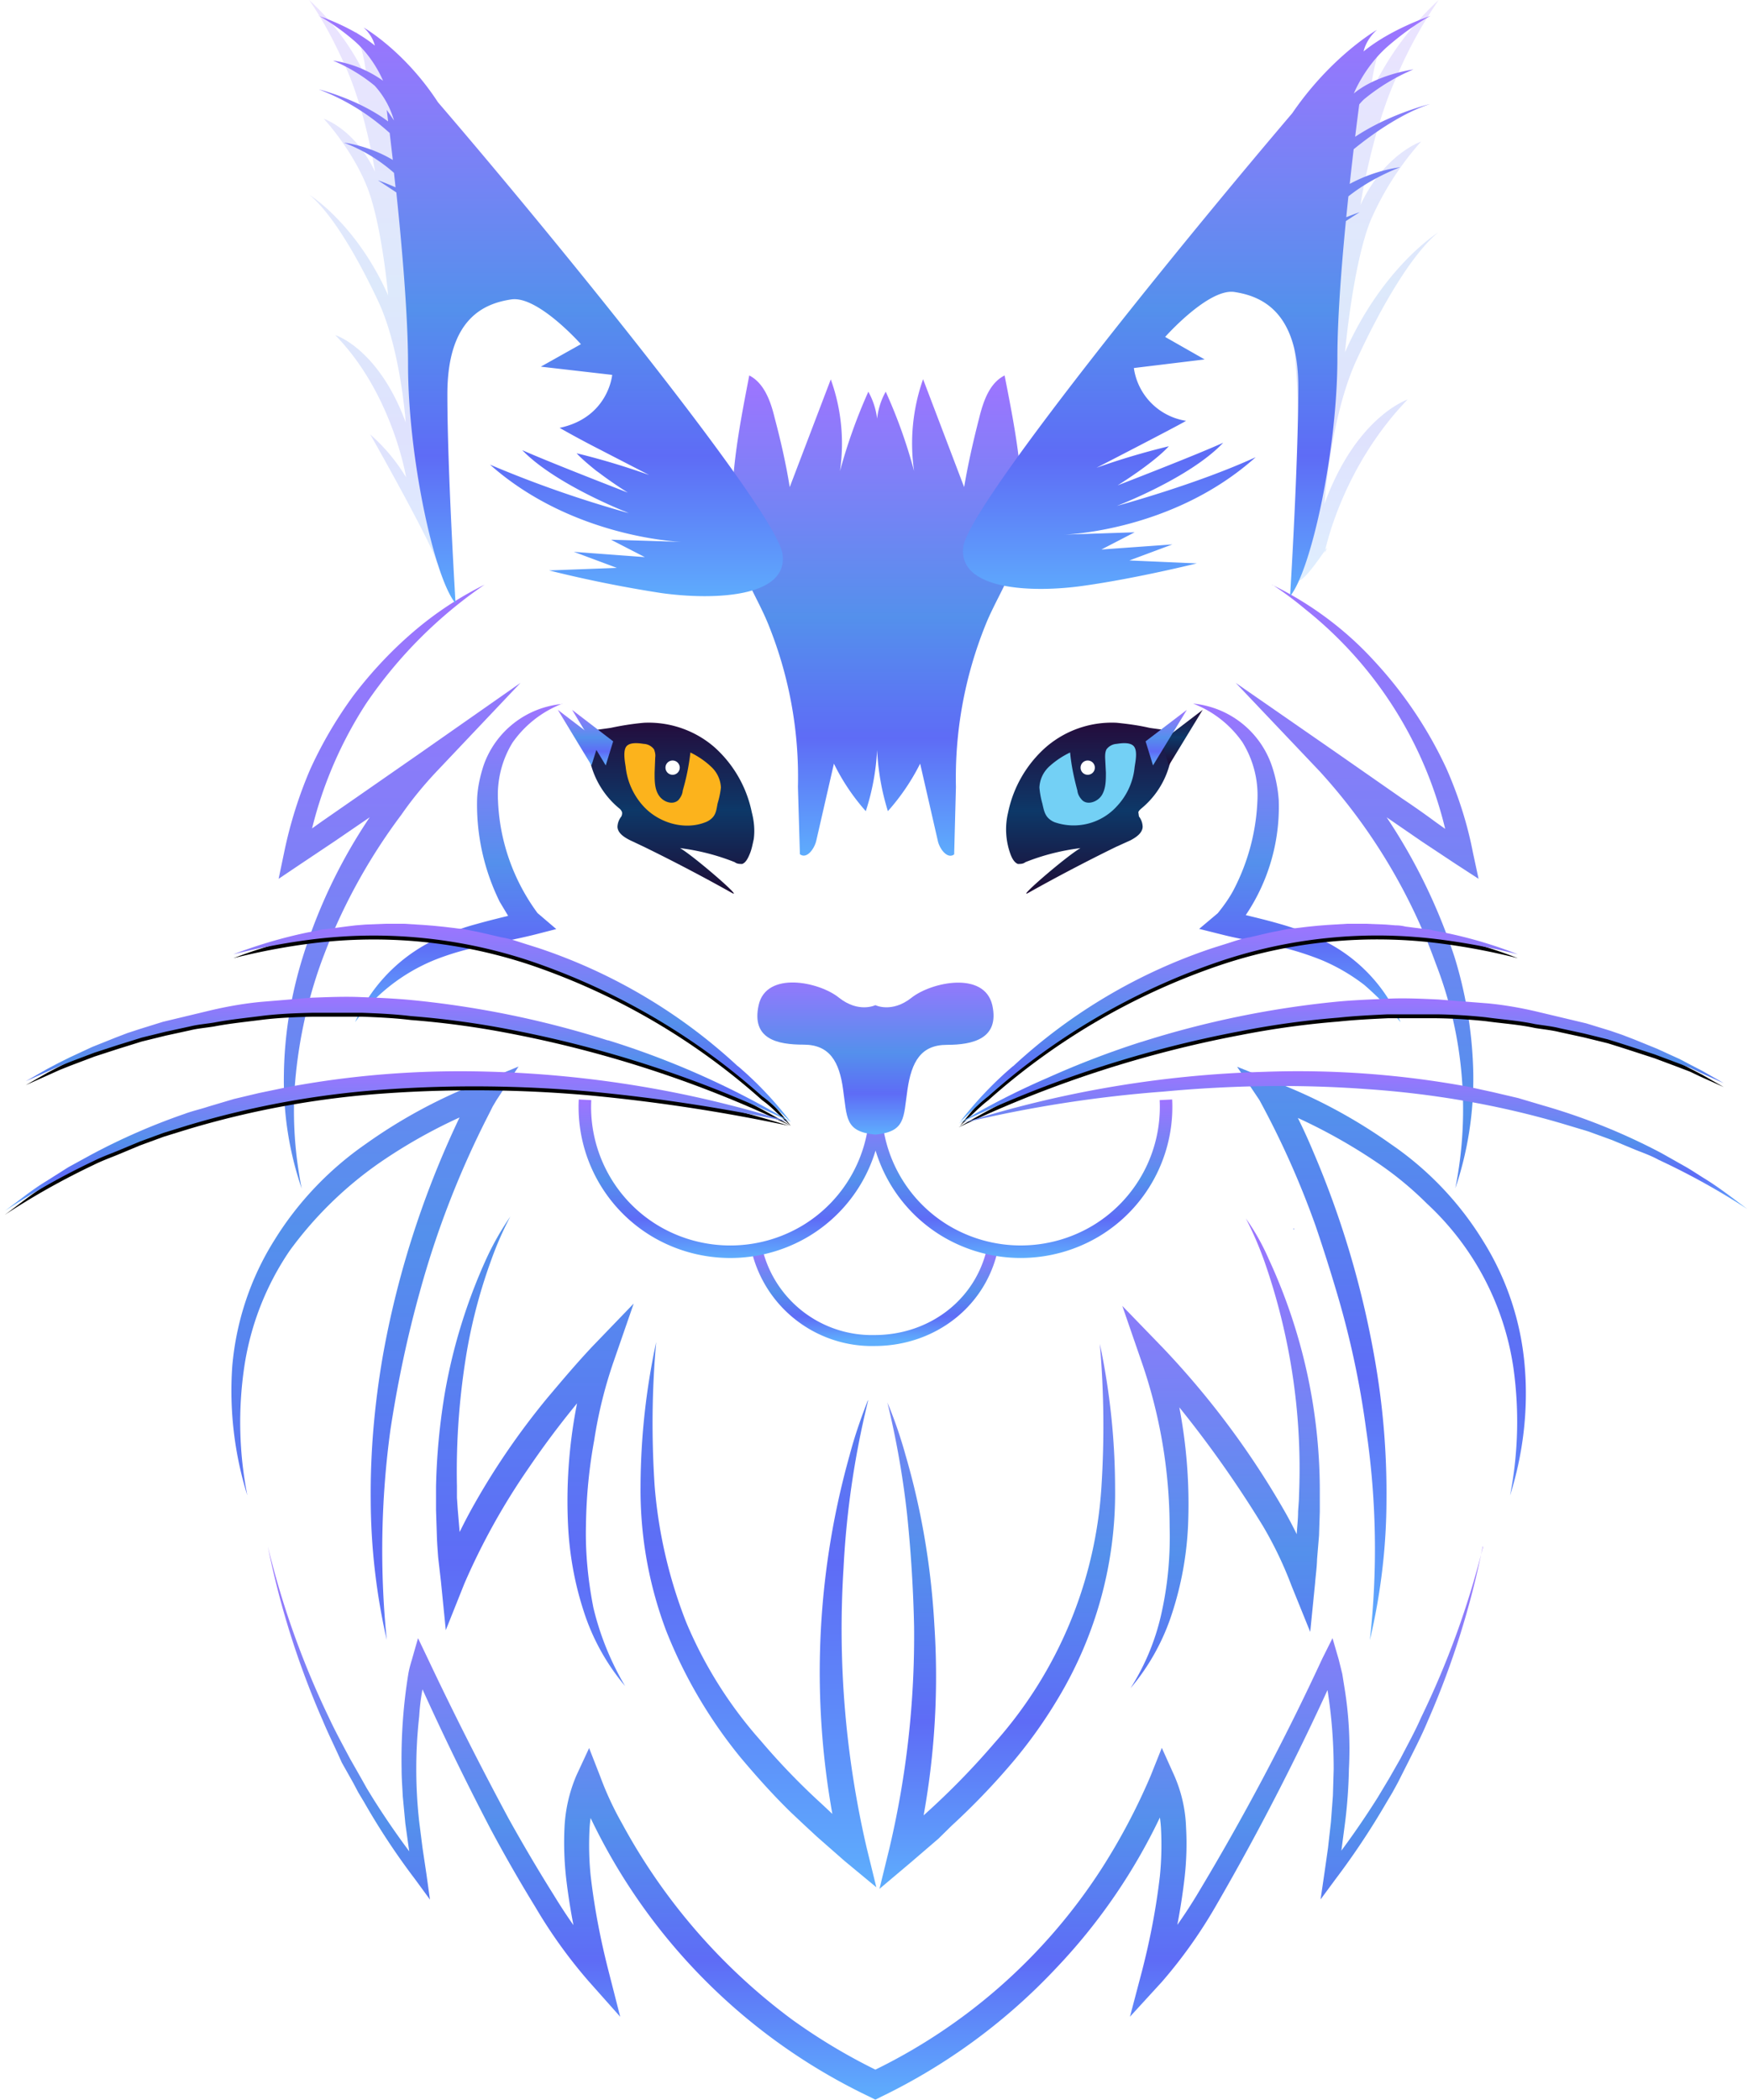 <svg xmlns="http://www.w3.org/2000/svg" xmlns:xlink="http://www.w3.org/1999/xlink" width="894" height="1074" class="mainLogoSpecial"><defs><linearGradient id="a" x1="0%" x2="0%" y1="0%" y2="100%"><stop offset="0%" stop-color="#9E74FF"/><stop offset="50%" stop-color="#5490EC"/><stop offset="75%" stop-color="#5E6CF6"/><stop offset="100%" stop-color="#5EAEFD"/></linearGradient><linearGradient id="c" x1="0%" x2="0%" y1="0%" y2="100%"><stop offset="0%" stop-color="#9E74FF"/><stop offset="50%" stop-color="#5490EC"/><stop offset="75%" stop-color="#5E6CF6"/><stop offset="100%" stop-color="#5EAEFD"/></linearGradient><linearGradient id="e" x1="0%" x2="0%" y1="0%" y2="100%"><stop offset="0%" stop-color="#9E74FF"/><stop offset="50%" stop-color="#5490EC"/><stop offset="75%" stop-color="#5E6CF6"/><stop offset="100%" stop-color="#5EAEFD"/></linearGradient><linearGradient id="f" x1="0%" x2="0%" y1="0%" y2="100%"><stop offset="0%" stop-color="#9E74FF"/><stop offset="50%" stop-color="#5490EC"/><stop offset="75%" stop-color="#5E6CF6"/><stop offset="100%" stop-color="#5EAEFD"/></linearGradient><linearGradient id="g" x1="0%" x2="0%" y1="0%" y2="100%"><stop offset="0%" stop-color="#9E74FF"/><stop offset="50%" stop-color="#5490EC"/><stop offset="75%" stop-color="#5E6CF6"/><stop offset="100%" stop-color="#5EAEFD"/></linearGradient><linearGradient id="h" x1="0%" x2="0%" y1="0%" y2="100%"><stop offset="0%" stop-color="#9E74FF"/><stop offset="50%" stop-color="#5490EC"/><stop offset="75%" stop-color="#5E6CF6"/><stop offset="100%" stop-color="#5EAEFD"/></linearGradient><linearGradient id="i" x1="0%" x2="0%" y1="0%" y2="100%"><stop offset="0%" stop-color="#240C3C"/><stop offset="50%" stop-color="#0D3868"/><stop offset="100%" stop-color="#1F0A33"/></linearGradient><linearGradient id="j" x1="0%" x2="0%" y1="0%" y2="100%"><stop offset="0%" stop-color="#9E74FF"/><stop offset="50%" stop-color="#5490EC"/><stop offset="75%" stop-color="#5E6CF6"/><stop offset="100%" stop-color="#5EAEFD"/></linearGradient><linearGradient id="k" x1="0%" x2="0%" y1="0%" y2="100%"><stop offset="0%" stop-color="#9E74FF"/><stop offset="50%" stop-color="#5490EC"/><stop offset="75%" stop-color="#5E6CF6"/><stop offset="100%" stop-color="#5EAEFD"/></linearGradient><linearGradient id="l" x1="0%" x2="0%" y1="0%" y2="100%"><stop offset="0%" stop-color="#9E74FF"/><stop offset="50%" stop-color="#5490EC"/><stop offset="75%" stop-color="#5E6CF6"/><stop offset="100%" stop-color="#5EAEFD"/></linearGradient><linearGradient id="m" x1="0%" x2="0%" y1="0%" y2="100%"><stop offset="0%" stop-color="#240C3C"/><stop offset="50%" stop-color="#0D3868"/><stop offset="100%" stop-color="#1F0A33"/></linearGradient><linearGradient id="n" x1="0%" x2="0%" y1="0%" y2="100%"><stop offset="0%" stop-color="#9E74FF"/><stop offset="50%" stop-color="#5490EC"/><stop offset="75%" stop-color="#5E6CF6"/><stop offset="100%" stop-color="#5EAEFD"/></linearGradient><linearGradient id="o" x1="0%" x2="0%" y1="0%" y2="100%"><stop offset="0%" stop-color="#9E74FF"/><stop offset="50%" stop-color="#5490EC"/><stop offset="75%" stop-color="#5E6CF6"/><stop offset="100%" stop-color="#5EAEFD"/></linearGradient><linearGradient id="p" x1="0%" x2="0%" y1="0%" y2="100%"><stop offset="0%" stop-color="#9E74FF"/><stop offset="50%" stop-color="#5490EC"/><stop offset="75%" stop-color="#5E6CF6"/><stop offset="100%" stop-color="#5EAEFD"/></linearGradient><linearGradient id="q" x1="0%" x2="0%" y1="0%" y2="100%"><stop offset="0%" stop-color="#9E74FF"/><stop offset="50%" stop-color="#5490EC"/><stop offset="75%" stop-color="#5E6CF6"/><stop offset="100%" stop-color="#5EAEFD"/></linearGradient><linearGradient id="t" x1="0%" x2="0%" y1="0%" y2="100%"><stop offset="0%" stop-color="#9E74FF"/><stop offset="50%" stop-color="#5490EC"/><stop offset="75%" stop-color="#5E6CF6"/><stop offset="100%" stop-color="#5EAEFD"/></linearGradient><linearGradient id="w" x1="0%" x2="0%" y1="0%" y2="100%"><stop offset="0%" stop-color="#9E74FF"/><stop offset="50%" stop-color="#5490EC"/><stop offset="75%" stop-color="#5E6CF6"/><stop offset="100%" stop-color="#5EAEFD"/></linearGradient><linearGradient id="z" x1="0%" x2="0%" y1="0%" y2="100%"><stop offset="0%" stop-color="#9E74FF"/><stop offset="50%" stop-color="#5490EC"/><stop offset="75%" stop-color="#5E6CF6"/><stop offset="100%" stop-color="#5EAEFD"/></linearGradient><linearGradient id="E" x1="0%" x2="0%" y1="0%" y2="100%"><stop offset="0%" stop-color="#9E74FF"/><stop offset="50%" stop-color="#5490EC"/><stop offset="75%" stop-color="#5E6CF6"/><stop offset="100%" stop-color="#5EAEFD"/></linearGradient><linearGradient id="F" x1="0%" x2="0%" y1="0%" y2="100%"><stop offset="0%" stop-color="#9E74FF"/><stop offset="50%" stop-color="#5490EC"/><stop offset="75%" stop-color="#5E6CF6"/><stop offset="100%" stop-color="#5EAEFD"/></linearGradient><filter id="b" width="138%" height="108.9%" x="-19%" y="-4.4%" filterUnits="objectBoundingBox"><feGaussianBlur in="SourceGraphic" stdDeviation="4.249 0"/></filter><filter id="d" width="132.4%" height="108.6%" x="-16.2%" y="-4.3%" filterUnits="objectBoundingBox"><feGaussianBlur in="SourceGraphic" stdDeviation="4.249 0"/></filter><filter id="s" width="104.9%" height="113.8%" x="-2.5%" y="-4.9%" filterUnits="objectBoundingBox"><feOffset dy="2" in="SourceAlpha" result="shadowOffsetOuter1"/><feGaussianBlur in="shadowOffsetOuter1" result="shadowBlurOuter1" stdDeviation="2"/><feColorMatrix in="shadowBlurOuter1" values="0 0 0 0 0 0 0 0 0 0 0 0 0 0 0 0 0 0 0.5 0"/></filter><filter id="v" width="103.6%" height="121.9%" x="-1.8%" y="-7.8%" filterUnits="objectBoundingBox"><feOffset dy="2" in="SourceAlpha" result="shadowOffsetOuter1"/><feGaussianBlur in="shadowOffsetOuter1" result="shadowBlurOuter1" stdDeviation="2"/><feColorMatrix in="shadowBlurOuter1" values="0 0 0 0 0 0 0 0 0 0 0 0 0 0 0 0 0 0 0.5 0"/></filter><filter id="y" width="103.5%" height="119.6%" x="-1.7%" y="-7%" filterUnits="objectBoundingBox"><feOffset dy="2" in="SourceAlpha" result="shadowOffsetOuter1"/><feGaussianBlur in="shadowOffsetOuter1" result="shadowBlurOuter1" stdDeviation="2"/><feColorMatrix in="shadowBlurOuter1" values="0 0 0 0 0 0 0 0 0 0 0 0 0 0 0 0 0 0 0.5 0"/></filter><filter id="B" width="104.9%" height="113.8%" x="-2.5%" y="-4.9%" filterUnits="objectBoundingBox"><feOffset dy="2" in="SourceAlpha" result="shadowOffsetOuter1"/><feGaussianBlur in="shadowOffsetOuter1" result="shadowBlurOuter1" stdDeviation="2"/><feColorMatrix in="shadowBlurOuter1" values="0 0 0 0 0 0 0 0 0 0 0 0 0 0 0 0 0 0 0.5 0"/></filter><filter id="D" width="103.6%" height="121.9%" x="-1.8%" y="-7.8%" filterUnits="objectBoundingBox"><feOffset dy="2" in="SourceAlpha" result="shadowOffsetOuter1"/><feGaussianBlur in="shadowOffsetOuter1" result="shadowBlurOuter1" stdDeviation="2"/><feColorMatrix in="shadowBlurOuter1" values="0 0 0 0 0 0 0 0 0 0 0 0 0 0 0 0 0 0 0.5 0"/></filter><path id="r" d="M374.8 545.2a279.8 279.8 0 0 0-101.9-60.4l-9.5-3c-3-1-6.3-2-9.6-2.5L244 477l-9.7-2c-1.7 0-3.2-.3-5-.5l-5.1-.6-5-.5-5-.4-9.9-.6h-9.9l-10 .4-5 .4-5 .6-9.7 1.3-2.5.2-2.5.6-4.8.9c-13 2.7-25.7 6.5-38.1 11.2 12.8-3.2 25.7-5.7 38.7-7.4 38.7-5.1 78-1.2 114.9 11.4a344 344 0 0 1 116.9 68.6c2.7 1.9 5.2 4.2 7.6 6.5l7 6.6c-8-10.4-17-20-27-28.5Z"/><path id="u" d="M308.3 532A488.6 488.6 0 0 0 208 511.4c-8.4-.8-17.2-1.2-25.6-1.5-8.5-.4-17.1 0-25.7.3l-25.4 2.1c-8.6.8-17.2 2.3-25.4 4.2l-25 6-12.2 3.8-6.1 2-6 2.3-12 4.8-11.4 5.3-5.8 2.9-5.7 3-11 6.3 11.4-5.1 6-2.7 5.8-2.3 11.9-4.5 12-3.9 6.1-1.9 6.1-1.9 12.2-3 12.4-2.7c4-1 8.2-1.3 12.4-2 8.4-1.6 16.8-2.4 25.2-3.5 8.6-1 16.8-1.3 25.2-1.5h25.2c8.2.3 16.8.7 25 1.7a447 447 0 0 1 50.3 6.8 590 590 0 0 1 144 47.3 430.4 430.4 0 0 0-93.3-41.7h-.2Z"/><path id="x" d="M401 573.7a897.7 897.7 0 0 0-102.5-15.6c-34.4-3-69-3.4-103.6-1a461.4 461.4 0 0 0-101.4 18.4l-12.3 3.8-12 4.4-12 5c-4 1.6-8 3.1-11.8 5A377.7 377.7 0 0 0 0 619.2c7-5.1 13.7-10.7 21.2-15.2l11.2-7.1 11.5-6.3a327.3 327.3 0 0 1 48-21c4-1.5 8.2-2.4 12.4-3.8l12.8-3.8 12.6-3 13-2.7C177 549.7 212 547 247 548c52.3 1.4 104.2 10 154 25.7Z"/><path id="A" d="M515.7 545.2a280 280 0 0 1 102-60.4l9.5-3c3-1 6.3-2 9.5-2.5l9.8-2.3 9.9-2 5-.5 5-.6 4.9-.5 5.1-.4 10-.6h9.9l10 .4 4.9.4c1.7 0 3.4.2 5 .6l9.9 1.3 2.5.2 2.4.6 4.8.9a227 227 0 0 1 38 11.2 335.9 335.9 0 0 0-38.6-7.4 252 252 0 0 0-115 11.4A343.8 343.8 0 0 0 503 560.6c-2.5 1.9-5 4.2-7.4 6.5l-7.1 6.6c8-10.4 17.1-20 27.1-28.5Z"/><path id="C" d="M581.3 532.8a486.9 486.9 0 0 1 100.2-20.6c8.5-.8 17.1-1.1 25.7-1.5 8.6-.4 17.2 0 25.8.4l25.5 2c8.4.8 17 2.3 25.4 4.3l24.8 5.9 12.4 3.8 6.1 2.1 6 2.3 11.8 4.8 11.6 5.3 5.7 3 5.8 3 11 6.3-11.6-5.2-5.7-2.7-6-2.3-12-4.5-12-3.9-5.9-1.9-6.1-1.9-12.2-3-12.4-2.7c-4-1-8.2-1.4-12.6-2.1-8.2-1.8-16.6-2.3-25.2-3.5a274 274 0 0 0-25-1.5h-25.2c-8.4.4-16.8.8-25.2 1.7a442.5 442.5 0 0 0-50 6.9 585.8 585.8 0 0 0-144.2 47.2 381.3 381.3 0 0 1 45.4-23.3c15.6-7 31.7-13.2 48-18.4Z"/></defs><g fill="none" fill-rule="evenodd"><path fill="url(#a)" fill-opacity=".2" fill-rule="nonzero" d="M220.6 127.3c-2.7-83.6-40-109.4-41.4-111.5a83 83 0 0 1 5.8 24.3A126 126 0 0 0 155.6 0c.6 1 8.6 11.6 18.5 33.8 10.5 23.2 15.2 54 15.2 54C179.3 66.6 164 61 163 60.7c.9.8 14.3 15.6 21.8 33.8C192.7 113.3 196 151 196 151c-15.8-35.5-38.8-50.5-40.2-51.3 11 9 24 30.6 35.3 54.7C202.4 178.7 205 216 205 216c-13.4-36.4-34.6-44.3-36-44.6 29.3 30 36.2 72.7 36.2 72.7a93.8 93.8 0 0 0-18.4-22c.8 1.2 31.3 55.4 34 65.1 2.6 10.1 2.6-76.3 0-159.8Z" filter="url(#b)" transform="translate(2.5)"/><path fill="url(#c)" fill-opacity=".2" fill-rule="nonzero" d="M674.9 283s8-42.8 42.5-78.7c-1.5.6-26.6 9.8-42.5 53.3 0 0 3-44.4 16.3-73.3s28.7-54.6 41.8-65.4c-1.7 1.1-29 19-47.6 61.2 0 0 4-45 13.1-67.4a152 152 0 0 1 25.8-40.3c-1.1.4-19.1 7-31 32.4 0 0 5.6-36.8 18-64.4a227.2 227.2 0 0 1 22-40.4 151 151 0 0 0-34.9 47.9s1-15.2 7-29c-1.7 2.4-61.1 52.7-49.1 133 11.3 76.2 1.3 141.8 4.5 139.2 0 0-.3 6.7 1.7 5.6 5.5-3 17.5-23.5 12.4-13.8Z" filter="url(#d)" transform="translate(2.5)"/><path fill="url(#e)" fill-rule="nonzero" d="M517.7 282.4c-3 12.6-11.5 25.3-16.3 37.5a208.9 208.9 0 0 0-15 82.5l-.9 34.5c-3.4 2.6-7.5-2.7-8.4-7.1l-9-39.3a112 112 0 0 1-16.5 24.3 125 125 0 0 1-5.5-31.2c-.6 10.8-2.5 21.1-5.8 31.2-6.5-7.3-12-15.5-16.3-24.3l-9 39.3c-1 4.4-5 9.7-8.4 7l-1-34.4a208 208 0 0 0-14.9-82.5c-4.8-12.2-13.2-24.9-16.3-37.5-6.5-26.8 1.2-63.7 6.3-90.4 7.7 3.9 11 13.4 13 21.7 3.1 11.7 5.8 23.5 7.7 35.4l21-55.1c5.4 15 7 31 4.7 46.9 3.8-14 8.6-27.4 14.5-40.6a38 38 0 0 1 4.5 13.8c.5-4.8 2-9.6 4.4-13.8a262 262 0 0 1 14.5 40.6 99 99 0 0 1 4.6-47l21 55.2c2-11.9 4.7-23.7 7.7-35.4 2.1-8.4 5.2-17.8 13-21.7 5.2 26.7 12.9 63.6 6.4 90.4Z" transform="translate(2.5)"/><path fill="url(#f)" fill-rule="nonzero" d="M285.2 359.8a55.4 55.4 0 0 0-25.6 20c-5.4 8.8-8 19.2-7.4 29.6.8 20.8 7.9 40.8 20.2 57.5l9.6 8.2-11.7 3c-9 2.2-17.7 3.8-26.1 5.7-8.4 1.6-16.7 4-24.7 7.2a94.5 94.5 0 0 0-40.4 31.7 84.7 84.7 0 0 1 36.6-40 114 114 0 0 1 25.6-10.2c8.8-2.5 17.6-4.4 25.8-6.7l-2.3 11c-2.7-2.1-5-4.7-6.9-7.6l-4.8-8c-8-16.2-12-34.1-11.6-52.2.2-6.1 1.5-12 3.4-17.8A47.2 47.2 0 0 1 285 360l.2-.2Z" transform="translate(2.5)"/><path fill="url(#g)" fill-rule="nonzero" d="M245.3 299a230.9 230.9 0 0 0-60.5 60.7 209 209 0 0 0-30.7 78.3l-9-5.8 16.8-12 17-11.8 33.8-23.5 51-35.7-42.8 45.2c-6.6 7-12.7 14.4-18.1 22.2a294.5 294.5 0 0 0-41.3 76.3 240 240 0 0 0-12.7 56.5c-2 19.5-.8 39.1 3 58.4-6.5-19-9.5-38.7-9.1-58.8.3-20 3.6-40 9.5-59.1a272.1 272.1 0 0 1 49.6-92.4c3-4 6.3-7.6 10-11.8l8.1 9.7-34 23-17.1 11.7-17.2 11.5-11.6 7.8 2.8-13.4c3-14.6 7.5-29 13.4-42.7a213 213 0 0 1 22.5-38.2c9-11.7 19-22.4 30.2-32a176 176 0 0 1 36.2-24h.2ZM124 764.7a180 180 0 0 1-7.7-66.2c2-22.8 9.3-44.8 21.4-64.1 12-19.5 28-36.3 46.7-49.3a267 267 0 0 1 59.6-32l18.7-7.7-11.3 17.2-1.9 3.2-1.9 3.8a473 473 0 0 0-35.5 91.4c-6.4 23-11.3 46.4-14.9 70a455.7 455.7 0 0 0-1.9 107.6 326.8 326.8 0 0 1-8.2-72.2c-.2-24.2 2-48.6 6.1-72.5 8-45.2 22.6-89 43.1-130.2l2.3-4.2 2.7-4.4 7.4 9.6a268.1 268.1 0 0 0-57.2 30 193.9 193.9 0 0 0-45.8 44.8 143 143 0 0 0-23.3 59.7 193.5 193.5 0 0 0 1.6 65.5Zm134.5-142.6a168 168 0 0 0-9.6 21.8 272.4 272.4 0 0 0-12.4 45.8c-4 23.2-5.8 46.8-5.3 70.4v5.8l.4 5.9 1 11.8 1 11.6 1.6 11.7-12-1.3c4-11.1 9-22 14.7-32.5 11.3-20.6 24.5-40 39.5-58.2 7.6-9 15-17.8 23.2-26.5l21-21.8-9.9 28.6a228.9 228.9 0 0 0-10.3 41.3c-2.6 14.1-4 28.5-4.2 42.9-.4 14.3 1 28.6 3.8 42.8a145 145 0 0 0 16.2 40 112.6 112.6 0 0 1-21.3-38.7c-4.6-14.2-7.2-29-7.9-44a257 257 0 0 1 11.5-88.8l10.9 6.6a452 452 0 0 0-42.6 53.5 343 343 0 0 0-32.8 59l-9.5 23.8-2.5-25-1.4-12.2c-.3-4-.6-8-.7-12l-.4-12.2v-12a331 331 0 0 1 4.6-48.4 283 283 0 0 1 21.4-68.7c3.4-7.3 7.4-14.3 12-21Zm183 94.1a454 454 0 0 0-12.6 86c-3 47.8 1 95.8 11.8 142.5l5 20.4-16.3-13.5-14-12.3-6.8-6.3-6.8-6.4c-9-8.8-17.4-18.2-25.4-27.7a244.3 244.3 0 0 1-38.2-65 204 204 0 0 1-13.1-73.8 356 356 0 0 1 8-73.8c-2.2 24.4-2.4 49-.8 73.4 1.9 24 7.4 47.7 16.2 70a218 218 0 0 0 38.2 60.6 350.4 350.4 0 0 0 31.3 32.4l6.7 6.3 13.7 12-11 7a410.6 410.6 0 0 1 4.7-204.1c2.5-9.5 5.7-18.7 9.3-27.9v.2Z" transform="translate(2.5)"/><path stroke="url(#h)" stroke-width="5.6" d="M384 636.1a60.4 60.4 0 0 0 60.8 49.4c30 0 55.6-19.9 60.8-49.4" transform="translate(2.5)"/><path fill="url(#i)" fill-rule="nonzero" d="m327 433.1-7.2-3.4c-3-1.5-6.3-3.6-6.5-6.8a9 9 0 0 1 2-5.4c.3-.7.5-1.5.3-2.3-.3-.7-.8-1.4-1.5-1.9a44 44 0 0 1-15.6-39.2c3.8-1 7.6-1.3 11.4-1.9 5.6-1.2 11.3-2.1 17-2.6 13-.6 26 3.8 36 12.5a61 61 0 0 1 19.1 33.3c1.2 4.6 1.6 9.2 1 13.7-.6 2.7-1.1 5.4-2.1 7.7-.8 1.9-1.9 4.3-3.8 5-1.3 0-2.7 0-3.8-.9-9-3.6-18.4-6-28-7.2 6.7 3.8 32.4 26 26.7 23a907.6 907.6 0 0 0-45-23.6Z" transform="translate(2.5)"/><path fill="#FCB31C" fill-rule="nonzero" d="M329 412.2c7.8 8.6 21 12.5 31.7 8.3a9.6 9.6 0 0 0 3.6-2.3c2-2 2.2-4.8 2.7-7.3.8-2.7 1.4-5.3 1.7-8.2-.2-4.2-2.1-8.1-5.3-10.9-3-2.8-6.6-5.2-10.3-7a115 115 0 0 1-3.9 19.4c-.2 2-1 3.5-2.3 5-3 2.7-8 .8-10.1-2.7-2.1-3.4-2-7.6-2-11.4l.3-7.7c.2-1.3 0-2.6-.6-4.2a6.9 6.9 0 0 0-5.3-2.8c-2.5-.4-7.3-1-9 1.5-1.6 2.5-.6 7.6-.2 10.3.8 7.5 4 14.5 9 20Z"/><path fill="#FFF" fill-rule="nonzero" d="M344 396.2a3.6 3.6 0 1 0 0-7.3 3.6 3.6 0 0 0 0 7.3Z"/><path fill="url(#j)" fill-rule="nonzero" d="m282.8 363 17.2 28.4 3.9-12.3z" transform="translate(2.5)"/><path fill="url(#j)" fill-rule="nonzero" d="m290.1 363 17.2 28.4 3.8-12.3z" transform="translate(2.5)"/><path fill="url(#f)" fill-rule="nonzero" d="M607.7 359.8a47.3 47.3 0 0 1 40.2 31.6 69.5 69.5 0 0 1 3.6 17.8 99 99 0 0 1-23.5 67.5l-2.3-11c8.2 2.2 17.2 4.1 25.8 6.6 9 2.5 17.6 5.8 25.8 10.2a82.3 82.3 0 0 1 36.5 40.2 157.7 157.7 0 0 0-18.5-19 97.2 97.2 0 0 0-22-12.8c-8-3.2-16.2-5.7-24.7-7.5-8.4-1.9-17.2-3.2-26.2-5.5l-11.6-2.9 9.5-8c3-3.7 5.8-7.6 8-11.7a108.2 108.2 0 0 0 12.3-46 51.5 51.5 0 0 0-7.7-29.8 54.5 54.5 0 0 0-25.2-19.7Z" transform="translate(2.5)"/><path fill="url(#k)" fill-rule="nonzero" d="M648 299c19.9 9.7 37.8 23 52.6 39.3a211.8 211.8 0 0 1 36.8 55c6 13.7 10.6 28 13.4 42.6l2.9 13.5-11.7-7.6-17.2-11.4-17.3-11.9-34-23.3 8.2-9.5a291 291 0 0 1 59.8 104 216 216 0 0 1 9.5 59.2c.3 20-2.8 39.9-9.2 58.8a206 206 0 0 0-10-115 294 294 0 0 0-59.3-98.2l-43-45.3 51.2 35.5 34 23.7a418 418 0 0 1 16.8 11.8l16.8 12-8.8 5.8a204.7 204.7 0 0 0-74.1-126.2c-5.5-4.6-11.2-8.9-17.2-12.8h-.2Zm121.8 465.8a198 198 0 0 0 1.7-65.5 142.8 142.8 0 0 0-44.4-84 171.9 171.9 0 0 0-25-20.6 283.4 283.4 0 0 0-57.4-30l7.3-9.5 2.9 4.4 2.3 4.2c4.3 8 8.3 16.4 11.8 24.8 14.5 33.8 25 69 31.4 105.2 4.3 24 6.4 48.3 6.2 72.7 0 24.3-2.9 48.5-8.5 72.2 4-35.8 3.4-72-1.9-107.7a455.7 455.7 0 0 0-15-70 882 882 0 0 0-10.8-34 447.5 447.5 0 0 0-28.8-64.5l-11.4-17 19 7.6a268.4 268.4 0 0 1 59.7 32c19 13 35 29.8 47 49.3a142.9 142.9 0 0 1 21.4 64.2c1.9 22.3-.8 44.8-7.5 66.2Z" transform="translate(2.5)"/><path fill="url(#l)" fill-rule="nonzero" d="M634.7 623.1c4.7 6.6 8.6 13.6 11.8 21a282 282 0 0 1 26 117.1v11.9l-.4 12.2-1 12c-.1 4.2-.7 8.2-1 12.2l-2.5 25-9.6-23.7a195 195 0 0 0-14.5-30.3 569.2 569.2 0 0 0-60.8-82l11-6.7a262.1 262.1 0 0 1 11.4 88.7 169 169 0 0 1-8 44 112.5 112.5 0 0 1-21.4 38.8 119 119 0 0 0 16.2-40.1c3-14 4.2-28.3 3.8-42.7a260 260 0 0 0-14.4-84.3l-9.8-28.4 21 21.7c24.3 25.6 45.4 54 62.8 84.7a216 216 0 0 1 14.7 32.4l-12 1.4 1.5-11.7c.4-3.8 1-7.8 1.2-11.8.2-3.8.7-7.6.7-11.6l.4-5.7.2-6.1a321 321 0 0 0-17.8-116 181 181 0 0 0-9.5-22Zm-183.4 94c3.8 9 6.9 18.2 9.5 27.6 8.2 28.2 13 57.4 14.6 86.7a400 400 0 0 1-9.7 117.1l-11.2-6.6 13.6-12a393.2 393.2 0 0 0 38.2-38.8 217.3 217.3 0 0 0 54.5-130.4 488 488 0 0 0-.8-73.5 358 358 0 0 1 7.8 73.7c.5 38-9.7 75.4-29.4 108a244.2 244.2 0 0 1-21.8 30.8 360 360 0 0 1-32.5 34l-6.6 6.5-14.2 12.2-16 13.5 5-20.4A472.1 472.1 0 0 0 465 831.8c-.4-19.2-1.6-38.4-3.6-57.6a448.5 448.5 0 0 0-10.1-57.2v.2Z" transform="translate(2.5)"/><path fill="url(#i)" fill-rule="nonzero" d="M575.7 429.7c2.8-1.5 6-3.6 6.2-6.8a9 9 0 0 0-1.9-5.4l-.3-2.2c.3-.8 1-1.4 1.7-2a43.7 43.7 0 0 0 15.4-39.2c-3.8-1-7.6-1.3-11.4-1.9-5.6-1.3-11-2-16.8-2.6a51.5 51.5 0 0 0-36.2 12.5 60.9 60.9 0 0 0-19.3 33.3 37 37 0 0 0 1.2 21.4c.7 1.9 1.9 4.3 3.8 5 1.3 0 2.7 0 3.8-.9 9-3.6 18.5-6 28.2-7.2-6.8 3.8-32.6 26-26.9 23a909.6 909.6 0 0 1 45-23.6l7.5-3.4Z" transform="translate(2.5)"/><path fill="#73D0F5" fill-rule="nonzero" d="M571.3 412.2a29.8 29.8 0 0 1-31.8 8.3 9.6 9.6 0 0 1-3.5-2.3c-1.9-2-2.3-4.8-2.9-7.3a44 44 0 0 1-1.5-8.2c.2-4.2 2-8 5.2-10.9 3.1-2.8 6.7-5.2 10.5-7 .6 6.6 2 13.1 3.7 19.4.2 2 1.1 3.5 2.5 5 2.8 2.7 8 .8 10.1-2.7 2-3.4 2-7.6 2-11.4l-.4-7.7c0-1.3 0-2.8.7-4.2a7 7 0 0 1 5.2-2.8c2.5-.4 7.3-1 9 1.5 1.7 2.5.6 7.6.2 10.3a33.9 33.9 0 0 1-9 20Z"/><path fill="#FFF" fill-rule="nonzero" d="M556.3 396.2a3.6 3.6 0 1 0 0-7.3 3.6 3.6 0 0 0 0 7.3Z"/><path fill="url(#m)" fill-rule="nonzero" d="m612.6 363-17.3 28.4-3.8-12.3z" transform="translate(2.5)"/><path fill="url(#j)" fill-rule="nonzero" d="m604.5 363-17.3 28.4-3.8-12.3z" transform="translate(2.5)"/><path stroke="url(#n)" stroke-width="6.4" d="M593.8 562.4a74 74 0 0 1-36 67.2 75 75 0 0 1-76.5 0 74 74 0 0 1-36-67.2 74 74 0 0 1-36 67.2c-23.6 14-53 14-76.6 0a74 74 0 0 1-36-67.2" transform="translate(2.5)"/><path fill="url(#o)" fill-rule="nonzero" d="M659.3 628.7v-.5h-.3v.5z" transform="translate(2.5)"/><path fill="url(#p)" fill-rule="nonzero" d="M160.4 8.1c1 .3 17.4 5.8 28.8 15.2 0 0-.9-4.8-5.7-9.2 1.3.7 21.4 12.7 38 38.2 65.3 76 173.3 209.8 176.2 231 3.2 22.2-35 23.7-61.8 20a638.7 638.7 0 0 1-57.6-11.6l34.7-1.3-22-8.2 36.3 2.7L310 276l36.1 1.1c-3.2-.1-56.8-2.9-98-39.5a575.9 575.9 0 0 0 71 24.8l-2.3-1-.6-.2c-9.2-3.8-37.3-16.2-51.6-31 14.9 6.6 54 21.7 54 21.7s-7.3-4.5-14.8-10.2l-.7-.5-.7-.5c-3.7-3-7.3-6-10-8.9l1.7.4 1.2.3a378 378 0 0 1 34.2 10.4l-21.7-11.2-2.7-1.4a542 542 0 0 1-21.4-11.5c25-5.3 26.9-27.1 26.9-27.1l-36.5-4.2 20.5-11.5s-22-24.8-35.5-22.9c-13.4 2-32.8 9.2-32.8 48.5 0 39.2 4.2 107 4.2 107-11-13.3-24.3-75-24.3-121.9 0-25-3.1-60.6-6-88.3l-9.4-6.2c.4.1 4.5 1.6 9 3.6l-.8-7.4A83.5 83.5 0 0 0 173.5 73c1 0 13.3 1.8 24.9 8.8L196.8 68l-1.6-1.4a113.6 113.6 0 0 0-34.5-20.8h.1c2.4.6 20.7 5.5 35.2 16.3l-.7-5.9 3.7 5.4a44.5 44.5 0 0 0-9.9-17.8A85.3 85.3 0 0 0 167.8 31a58 58 0 0 1 25.6 10.3s-4.6-11.7-14.8-20.5c-9.8-8.4-17.5-12.4-18.2-12.8Zm329.8 271.4c-3 22.2 34.9 23.9 61.8 20 27-3.8 57.6-11.4 57.6-11.4l-34.5-1.5 22-8.2-36.3 2.6 17-8.8-36.1 1.2s55.5-1.5 98-39.6c-30.5 14-71 24.9-71 24.9s37.3-14.2 54.4-32.3c-14.8 6.7-54 21.8-54 21.8s18-11.1 26.2-20a372 372 0 0 0-37 11s42.7-22 45.8-24a31.9 31.9 0 0 1-26.7-27l36.2-4.4-20.2-11.5s22-24.8 35.3-23c13.3 2 32.8 9.4 32.8 48.6s-4.2 107-4.2 107c10.9-13.4 24.2-74.9 24.2-121.9 0-46.8 11.3-130.5 11.3-130.5l-14.9 21.6-1.1-37.6c-63.4 73-183.4 220.6-186.6 243Zm182.7-156c3-4.5 19.1-14.4 20-15-.8.3-14.6 5-21.4 10 0 0 8-19.4 42.1-33a78 78 0 0 0-42 20.2s3-16.8 16.2-27.7c13.1-11 28.3-20.7 41.1-24.8-1.7.4-28.5 7.2-46.8 23.2 0 0 3.9-17.1 13-25.6a101 101 0 0 1 25.3-15.3c-1.1.2-18.9 2.7-30.5 12.3 0 0 5.5-13.9 17.7-24.4 11.6-10 20.9-15 21.6-15.3-1.2.4-20.7 7-34.3 18.2 0 0 1-5.8 6.8-11-1.6.9-28 16.7-48.3 50.4-21 34.7 16.4 62.3 19.5 57.7Z" transform="translate(2.5)"/><path fill="url(#q)" fill-rule="nonzero" d="M755.8 790.9a431.9 431.9 0 0 1-28.1 89.2c-2.9 7-6.5 14-10 21l-5.3 10.5-2.8 5.1-3.1 5.2a389.5 389.5 0 0 1-26 39.1l-7.6 10.3 1.9-13 1.9-13.3 1.5-13.4 1-13.3.4-13.6c0-13.4-1-26.8-3.1-40.1-.8-4.3-1.8-8.6-3-12.8l8.4.4a1314.3 1314.3 0 0 1-63 123.2 248.2 248.2 0 0 1-27.2 38.1l-16.3 17.8 6.2-23.5c4.1-15.9 7.2-32 9.1-48.3.8-8 1-16 .6-24a61.1 61.1 0 0 0-5.2-22l11.9-.6a297.7 297.7 0 0 1-60.4 93.6 304 304 0 0 1-89.4 65.7l-3 1.5-3-1.5a301.7 301.7 0 0 1-150.1-159.5l12 .8c-3 7-4.7 14.4-5.1 22-.4 8-.2 16 .6 23.8 1.9 16.4 5 32.5 9.1 48.5l6 23.5-16-18a254 254 0 0 1-27.4-38.1 769.8 769.8 0 0 1-23-40.1 1427.7 1427.7 0 0 1-40-83l8.4-.5c-2.7 8.4-4.3 17.2-4.8 26-2 18-2 36 0 54l1.7 13.4 2 13.4 1.8 13-7.6-10.4a359 359 0 0 1-26-39.3l-3-5-2.7-5.1-5.8-10.3c-3.2-7.3-6.7-14.2-9.7-21.4a436 436 0 0 1-28.1-89 440 440 0 0 0 31.3 87.6c3.3 7.1 7.1 14 10.7 20.8l5.8 10.2 2.8 5 3 4.9a408 408 0 0 0 26.8 37.8l-5.7 2.5-2.5-13.6-1.9-13.7-1.3-13.8c-.2-4.5-.6-9.1-.6-13.9-.3-16.2.8-32.5 3.4-48.5.4-2.5 1-4.6 1.8-7.3l3.2-11.2 5.2 10.9c13 27.5 26.8 54.7 41.2 81.5a878 878 0 0 0 23.1 39.1c7.8 12.8 16.6 25 26.4 36.3l-10.1 5.4a322 322 0 0 1-10-50 164 164 0 0 1-.9-26.2 77 77 0 0 1 6.1-26.8l6.5-14 5.7 14.6a162 162 0 0 0 11.1 23.9 306.1 306.1 0 0 0 86.8 100.2 298.4 298.4 0 0 0 45.8 27.2h-6a288.3 288.3 0 0 0 119-104.7 320.6 320.6 0 0 0 24.7-46.8l5.8-14.5 6.3 14a71.8 71.8 0 0 1 6.1 26.7c.5 8.7.2 17.5-.8 26.1-2 17-5.3 33.8-9.9 50.3l-10.1-5.8a257.8 257.8 0 0 0 26.3-36c23.6-39.2 45-79.5 64.2-121l5.2-10.4 3.2 11 1.8 7.3 1.1 6.9a193 193 0 0 1 2.3 41.6 258 258 0 0 1-2 27.7l-1.8 13.7-2.5 13.6-5.7-2.5a436 436 0 0 0 26.7-37.8l3-5 3-5 5.7-10c3.6-7 7.4-13.8 10.5-20.9 13.6-28 24.2-57.2 31.7-87.4h-.2Z" transform="translate(2.5)"/><g fill-rule="nonzero" transform="translate(2.5)"><use xlink:href="#r" fill="#000" filter="url(#s)"/><use xlink:href="#r" fill="url(#t)"/></g><g fill-rule="nonzero" transform="translate(2.5)"><use xlink:href="#u" fill="#000" filter="url(#v)"/><use xlink:href="#u" fill="url(#w)"/></g><g fill-rule="nonzero" transform="translate(2.5)"><use xlink:href="#x" fill="#000" filter="url(#y)"/><use xlink:href="#x" fill="url(#z)"/></g><g fill-rule="nonzero" transform="translate(2.5)"><use xlink:href="#A" fill="#000" filter="url(#B)"/><use xlink:href="#A" fill="url(#t)"/></g><g fill-rule="nonzero" transform="translate(2.5)"><use xlink:href="#C" fill="#000" filter="url(#D)"/><use xlink:href="#C" fill="url(#w)"/></g><path fill="url(#E)" fill-rule="nonzero" d="M490.2 574.2a649 649 0 0 1 102.4-16c34.4-3.2 69-3.8 103.4-1.3 34.3 2.3 68.7 8.2 101.6 18l12.3 3.7L822 583l12 5c3.8 1.5 8 3 11.8 5.1a362.4 362.4 0 0 1 45.4 25.2c-7-5.2-14-10.7-21.4-15.3-3.8-2.3-7.2-4.7-11-6.8l-11.5-6.5a316.4 316.4 0 0 0-60.6-24.4l-12.8-3.8-12.8-3-12.8-2.8a479.2 479.2 0 0 0-104.3-7.6 560.4 560.4 0 0 0-153.9 26.1Z" transform="translate(2.5)"/><path fill="url(#F)" fill-rule="nonzero" d="M481.8 534.3c-13.3 0-18.1 8.6-20.2 23-2.1 14.3-.8 21.4-16.4 22.9-15.7-1.5-14.4-8.6-16.5-23-1.9-14.3-6.9-23-20.2-23-13.4 0-26.8-2.8-23-20.2 3.9-17.6 31-12 41.1-3.8 10.1 8 18.6 3.8 18.6 3.8s8.4 4.2 18.5-3.8 37.2-13.8 41.3 3.8c3.8 17.2-10 20.3-23.2 20.3Z" transform="translate(2.5)"/></g></svg>
